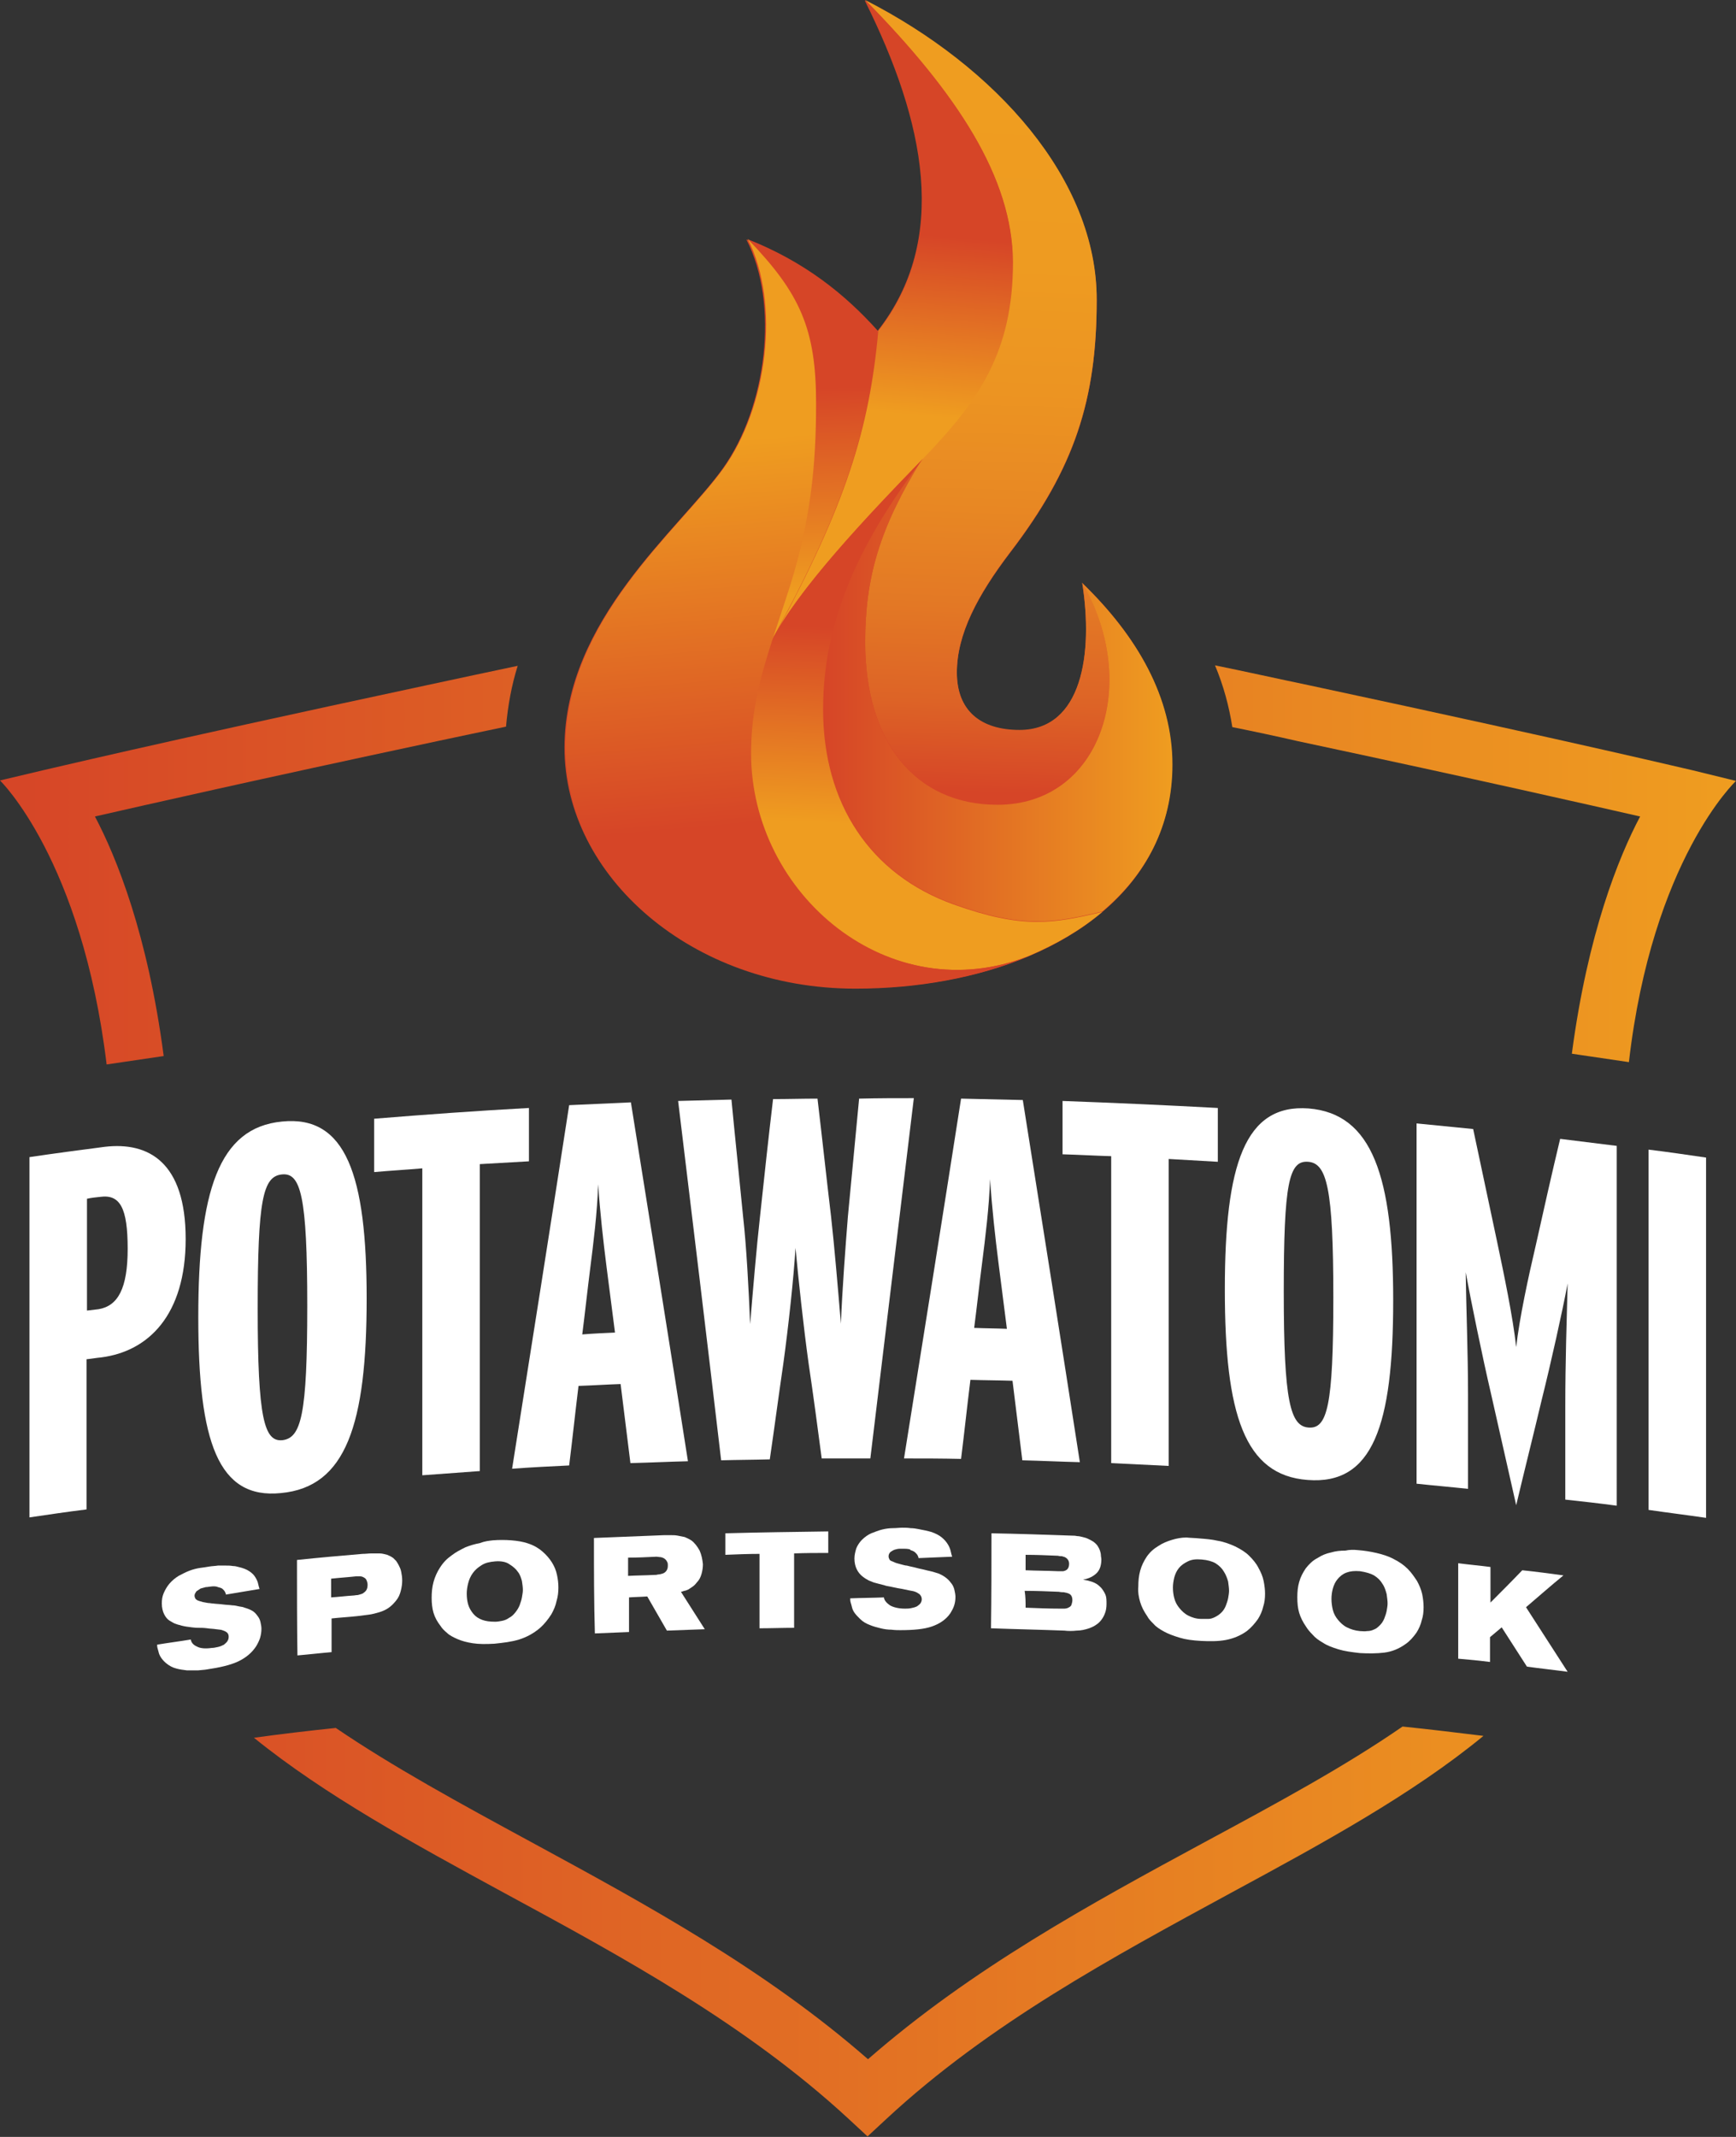 <?xml version="1.0" encoding="UTF-8"?>
<svg xmlns="http://www.w3.org/2000/svg" xmlns:xlink="http://www.w3.org/1999/xlink" version="1.1" id="Layer_1" x="0px" y="0px" viewBox="0 0 371.2 456.7" style="enable-background:new 0 0 371.2 456.7;" xml:space="preserve">
<rect x="0" y="0" width="371.2" height="456.7" fill="#333333" stroke="none"/>
<style type="text/css">
	.st0{fill:#FFFFFF;}
	.st1{fill:#D64527;}
	.st2{fill:url(#SVGID_1_);}
	.st3{fill:url(#SVGID_00000112604314767416944270000015978814048266519727_);}
	.st4{fill:url(#SVGID_00000050642363386097794090000015739979031335327155_);}
	.st5{fill:url(#SVGID_00000001648999643070145380000017260478116651652004_);}
	.st6{fill:url(#SVGID_00000028293783549916814650000018423820785756152508_);}
	.st7{fill:url(#SVGID_00000096058709287292999290000015557292077370509728_);}
	.st8{fill:url(#SVGID_00000093137912886779195450000006721126558986533250_);}
	.st9{fill:url(#SVGID_00000109734395196305102640000011987234669231872186_);}
</style>
<g>
	<g>
		<path class="st0" d="M44.9,339.1c-0.2,0-0.5,0.1-0.9,0.1c-0.4,0.1-0.7,0.2-1.1,0.3c-0.3,0.2-0.6,0.4-0.9,0.6    c-0.2,0.3-0.4,0.6-0.4,0.9c0,0.3,0.1,0.5,0.2,0.7c0.1,0.1,0.3,0.3,0.6,0.4c0.3,0.1,0.6,0.2,1,0.3c0.4,0.1,0.7,0.1,1.1,0.2    c0.4,0,0.7,0.1,1,0.1c0.7,0.1,1.4,0.1,2.1,0.2c0.7,0.1,1.4,0.1,2.1,0.2c0.4,0,0.9,0.1,1.3,0.2c0.4,0.1,0.9,0.1,1.3,0.3    c0.7,0.2,1.2,0.4,1.7,0.7c0.5,0.3,0.8,0.7,1.1,1.1c0.3,0.4,0.5,0.8,0.6,1.3c0.1,0.5,0.2,0.9,0.2,1.4c0,0.7-0.1,1.3-0.3,2    c-0.2,0.6-0.5,1.2-0.8,1.7c-0.9,1.4-2.2,2.5-3.9,3.3c-1.7,0.8-4,1.3-6.7,1.7c-0.5,0.1-1.1,0.1-1.9,0.2c-0.7,0-1.5,0-2.3,0    c-0.8-0.1-1.6-0.2-2.3-0.4c-0.8-0.2-1.5-0.6-2-1c-0.4-0.3-0.8-0.7-1.1-1.1c-0.3-0.4-0.5-0.8-0.6-1.1c-0.1-0.4-0.2-0.7-0.3-1.1    c-0.1-0.3-0.1-0.6-0.1-0.8c2.4-0.4,4.8-0.7,7.2-1.1c0.1,0.7,0.6,1.2,1.3,1.5c0.7,0.4,1.8,0.5,3.2,0.3c0.4,0,0.8-0.1,1.3-0.2    c0.5-0.1,0.9-0.3,1.3-0.5c0.2-0.2,0.5-0.4,0.7-0.7c0.2-0.3,0.3-0.6,0.3-1c0-0.5-0.2-0.8-0.5-1c-0.3-0.2-0.6-0.3-0.9-0.4    c-0.2-0.1-0.6-0.1-1.3-0.2c-0.6-0.1-1.3-0.1-1.9-0.2c-0.7-0.1-1.4-0.1-2-0.1c-0.6,0-1.1-0.1-1.3-0.1c-0.8-0.1-1.6-0.2-2.3-0.4    c-0.2-0.1-0.5-0.1-1-0.3c-0.4-0.1-0.9-0.4-1.4-0.7c-0.5-0.3-0.9-0.8-1.2-1.4c-0.3-0.6-0.5-1.4-0.5-2.3c0-0.8,0.1-1.5,0.4-2.2    c0.3-0.7,0.7-1.4,1.2-2c0.6-0.7,1.2-1.2,2-1.7c0.8-0.4,1.5-0.8,2.3-1.1c0.8-0.3,1.6-0.5,2.3-0.6c0.8-0.1,1.4-0.2,2-0.3    c0.6-0.1,1.2-0.1,1.8-0.2c0.6,0,1.2,0,1.7,0c0.5,0,1,0,1.5,0.1c0.5,0,0.8,0.1,1.2,0.2c0.9,0.2,1.7,0.5,2.3,0.9    c0.6,0.4,1,0.8,1.3,1.3c0.3,0.5,0.5,0.9,0.6,1.4c0.1,0.5,0.2,0.8,0.3,1.1c-2.4,0.4-4.8,0.8-7.2,1.2c0-0.2-0.1-0.4-0.2-0.6    c-0.1-0.2-0.3-0.4-0.5-0.6c-0.2-0.2-0.6-0.3-1-0.4C46.2,339,45.6,339,44.9,339.1z"></path>
		<path class="st0" d="M63.5,333.4c4.7-0.5,9.3-0.9,14-1.3c0.7,0,1.3-0.1,1.9-0.1c0.6,0,1.2,0,1.8,0c0.6,0,1.1,0.2,1.6,0.3    c0.5,0.2,0.9,0.4,1.3,0.7c0.2,0.2,0.4,0.4,0.6,0.6c0.2,0.3,0.4,0.6,0.6,1c0.2,0.4,0.4,0.8,0.5,1.4c0.1,0.5,0.2,1.1,0.2,1.8    c0,0.7-0.1,1.4-0.3,2.2c-0.2,0.8-0.5,1.5-1.1,2.2c-0.5,0.6-1,1.1-1.6,1.5c-0.6,0.4-1.3,0.7-2,0.9c-0.7,0.2-1.4,0.4-2.2,0.5    c-0.8,0.1-1.6,0.2-2.4,0.3c-1.8,0.2-3.7,0.3-5.5,0.5c0,2.4,0,4.8,0,7.2c-2.4,0.2-4.9,0.5-7.3,0.7    C63.5,347.1,63.5,340.2,63.5,333.4z M70.8,341.4c1.6-0.1,3.1-0.3,4.7-0.4c0.3,0,0.6-0.1,1-0.1c0.4-0.1,0.7-0.2,1-0.3    c0.3-0.2,0.6-0.4,0.8-0.7c0.2-0.3,0.3-0.7,0.3-1.2c0-0.3-0.1-0.7-0.2-0.9c-0.1-0.3-0.3-0.5-0.5-0.6c-0.3-0.2-0.6-0.3-0.9-0.3    c-0.3,0-0.6,0-0.9,0c-1.8,0.2-3.5,0.3-5.3,0.5C70.8,338.7,70.8,340,70.8,341.4z"></path>
		<path class="st0" d="M105.4,329.2c1.3-0.1,2.6-0.1,3.9,0c1.3,0.1,2.6,0.3,3.7,0.7c1.2,0.4,2.2,1,3,1.7c0.8,0.7,1.5,1.5,2,2.3    c0.5,0.8,0.9,1.7,1.1,2.7c0.2,0.9,0.3,1.8,0.3,2.7c0,1-0.1,1.9-0.4,2.9c-0.2,1-0.6,1.9-1.1,2.8c-0.7,1.1-1.5,2.1-2.4,2.9    c-1.4,1.2-2.9,2-4.5,2.5c-1.6,0.5-3.4,0.7-5.3,0.9c-1.8,0.1-3.3,0.1-4.6-0.1c-1.3-0.2-2.4-0.5-3.3-0.9c-0.9-0.4-1.7-0.8-2.2-1.3    c-0.6-0.5-1.1-1-1.4-1.5c-0.7-0.9-1.2-1.8-1.5-2.8c-0.3-1-0.4-2.1-0.4-3.2c0-1.2,0.1-2.3,0.4-3.4c0.3-1.1,0.8-2.2,1.4-3.1    c0.7-1.1,1.5-1.9,2.5-2.6c0.9-0.7,1.9-1.2,2.9-1.7c1-0.4,2-0.7,3.1-0.9C103.6,329.4,104.5,329.3,105.4,329.2z M105.9,333.7    c-1.2,0.1-2.1,0.3-2.9,0.8c-0.8,0.5-1.4,1-1.9,1.7c-0.5,0.7-0.8,1.4-1,2.2c-0.2,0.8-0.3,1.5-0.3,2.2c0,0.8,0.1,1.6,0.3,2.3    c0.2,0.7,0.6,1.4,1.1,2c0.5,0.6,1.1,1,1.9,1.3c0.8,0.3,1.7,0.4,2.8,0.4c0.5,0,1-0.1,1.5-0.2c0.5-0.1,1-0.3,1.4-0.6    c0.6-0.3,1-0.7,1.4-1.2c0.4-0.5,0.7-1,0.9-1.5c0.2-0.6,0.4-1.1,0.5-1.7c0.1-0.6,0.2-1.1,0.2-1.6c0-0.6-0.1-1.2-0.2-1.9    c-0.2-0.7-0.4-1.4-0.9-2c-0.4-0.6-1-1.1-1.8-1.6C108.2,333.8,107.1,333.6,105.9,333.7z"></path>
		<path class="st0" d="M127,328.7c5-0.2,10-0.4,15-0.6c0.4,0,0.9,0,1.4,0c0.5,0,1,0,1.5,0.1c0.5,0.1,1,0.2,1.5,0.3    c0.5,0.2,0.9,0.4,1.4,0.7c0.7,0.5,1.3,1.3,1.8,2.2c0.4,0.9,0.6,1.9,0.7,2.9c0,0.7-0.1,1.4-0.3,2.1c-0.2,0.7-0.5,1.3-1,1.8    c-0.3,0.4-0.6,0.7-0.9,0.9c-0.3,0.2-0.6,0.4-0.9,0.6c-0.3,0.1-0.6,0.3-0.9,0.3c-0.3,0.1-0.5,0.2-0.7,0.2c1.7,2.7,3.4,5.3,5.1,8    c-2.7,0.1-5.4,0.2-8.1,0.3c-1.4-2.4-2.8-4.9-4.2-7.3c-1.3,0.1-2.6,0.1-3.9,0.2c0,2.5,0,5,0,7.4c-2.4,0.1-4.9,0.2-7.3,0.3    C127,342.3,127,335.5,127,328.7z M134.3,336.8c1.8-0.1,3.7-0.1,5.5-0.2c0.3,0,0.6,0,0.9-0.1c0.3,0,0.7-0.1,1-0.2    c0.3-0.1,0.6-0.3,0.8-0.6c0.2-0.3,0.3-0.6,0.3-1.1c0-0.2,0-0.5-0.1-0.7c-0.1-0.2-0.2-0.4-0.4-0.6c-0.3-0.3-0.6-0.4-1-0.5    c-0.3,0-0.7-0.1-0.9-0.1c-2,0.1-4.1,0.2-6.1,0.2C134.3,334.3,134.3,335.5,134.3,336.8z"></path>
		<path class="st0" d="M177.1,327.3c0,1.5,0,3.1,0,4.6c-2.4,0-4.8,0-7.3,0.1c0,5.3,0,10.6,0,15.9c-2.5,0-4.9,0.1-7.4,0.1    c0-5.3,0-10.6,0-15.9c-2.4,0-4.9,0.1-7.3,0.2c0-1.5,0-3.1,0-4.6C162.5,327.5,169.8,327.4,177.1,327.3z"></path>
		<path class="st0" d="M193.3,331c-0.2,0-0.5,0-0.9,0c-0.4,0-0.7,0.1-1.1,0.2c-0.3,0.1-0.6,0.3-0.9,0.5c-0.2,0.2-0.4,0.5-0.4,0.9    c0,0.3,0.1,0.5,0.2,0.7c0.1,0.2,0.3,0.3,0.6,0.4c0.3,0.1,0.6,0.3,1,0.4c0.4,0.1,0.7,0.2,1.1,0.3c0.4,0.1,0.7,0.2,1,0.2    c0.7,0.2,1.4,0.3,2.1,0.5c0.7,0.2,1.4,0.3,2.1,0.5c0.4,0.1,0.9,0.2,1.3,0.3c0.4,0.1,0.9,0.3,1.3,0.4c0.7,0.3,1.2,0.6,1.7,1    c0.5,0.4,0.8,0.8,1.1,1.2c0.3,0.4,0.5,0.9,0.6,1.4c0.1,0.5,0.2,0.9,0.2,1.4c0,0.7-0.1,1.3-0.3,1.9c-0.2,0.6-0.5,1.1-0.8,1.6    c-0.9,1.3-2.2,2.2-3.9,2.8c-1.7,0.6-4,0.8-6.8,0.8c-0.5,0-1.1,0-1.9-0.1c-0.7,0-1.5-0.1-2.3-0.3c-0.8-0.2-1.6-0.4-2.3-0.7    c-0.8-0.3-1.5-0.7-2.1-1.3c-0.4-0.4-0.8-0.8-1.1-1.2c-0.3-0.4-0.5-0.8-0.6-1.2c-0.1-0.4-0.2-0.8-0.3-1.1c-0.1-0.3-0.1-0.6-0.1-0.9    c2.4-0.1,4.8-0.1,7.2-0.2c0.1,0.7,0.6,1.2,1.3,1.7c0.7,0.4,1.8,0.7,3.2,0.7c0.4,0,0.8,0,1.3-0.1c0.5-0.1,0.9-0.2,1.3-0.4    c0.3-0.2,0.5-0.4,0.7-0.6c0.2-0.3,0.3-0.6,0.3-0.9c0-0.5-0.2-0.8-0.5-1.1c-0.3-0.2-0.6-0.4-0.9-0.5c-0.2-0.1-0.7-0.2-1.3-0.3    c-0.6-0.1-1.3-0.3-2-0.4c-0.7-0.1-1.4-0.3-2-0.4c-0.6-0.1-1.1-0.2-1.3-0.3c-0.8-0.2-1.6-0.4-2.3-0.6c-0.2-0.1-0.5-0.2-1-0.4    c-0.4-0.2-0.9-0.5-1.4-0.9c-0.5-0.4-0.9-0.9-1.2-1.5c-0.3-0.6-0.5-1.4-0.5-2.3c0-0.8,0.2-1.5,0.4-2.2c0.3-0.7,0.7-1.3,1.2-1.8    c0.6-0.6,1.3-1.1,2-1.4c0.8-0.3,1.5-0.6,2.3-0.8c0.8-0.2,1.6-0.3,2.3-0.3c0.8,0,1.4-0.1,2-0.1c0.6,0,1.2,0,1.8,0.1    c0.6,0,1.2,0.1,1.7,0.2c0.5,0.1,1,0.2,1.5,0.3c0.5,0.1,0.8,0.2,1.2,0.3c0.9,0.3,1.7,0.7,2.3,1.2c0.6,0.5,1,1,1.3,1.5    c0.3,0.5,0.5,1,0.6,1.5c0.1,0.5,0.2,0.8,0.3,1.1c-2.4,0.1-4.8,0.2-7.2,0.3c0-0.2-0.1-0.4-0.2-0.6c-0.1-0.2-0.3-0.4-0.5-0.6    c-0.2-0.2-0.6-0.4-1-0.5C194.7,331.1,194.1,331,193.3,331z"></path>
		<path class="st0" d="M212,327.7c5.7,0.1,11.4,0.3,17.2,0.5c0.3,0,0.7,0,1.1,0.1c0.4,0,0.8,0.1,1.2,0.2c0.4,0.1,0.8,0.2,1.2,0.4    c0.4,0.2,0.8,0.4,1.1,0.6c0.4,0.3,0.7,0.6,0.9,0.9c0.2,0.3,0.4,0.7,0.5,1c0.1,0.3,0.2,0.7,0.2,1c0,0.3,0.1,0.6,0.1,0.8    c0,1.3-0.3,2.3-1,3c-0.7,0.7-1.7,1.2-2.9,1.4c0.3,0.1,0.6,0.1,1,0.2c0.3,0.1,0.7,0.2,1,0.3c0.3,0.1,0.7,0.3,1,0.5    c0.3,0.2,0.6,0.5,0.9,0.8c0.4,0.5,0.7,1,0.9,1.5c0.2,0.5,0.2,1.2,0.2,1.9c0,0.7-0.1,1.4-0.3,1.9c-0.2,0.6-0.5,1.1-0.8,1.5    c-0.3,0.4-0.7,0.8-1.2,1.1c-0.4,0.3-0.9,0.5-1.4,0.7c-0.9,0.3-1.8,0.5-2.7,0.5c-0.9,0.1-1.8,0.1-2.6,0c-5.2-0.2-10.5-0.3-15.7-0.5    C212,341.3,212,334.5,212,327.7z M219.3,343.6c2.5,0.1,4.9,0.2,7.4,0.2c0.4,0,0.7,0,0.9,0c0.3,0,0.5-0.1,0.6-0.1    c0.5-0.2,0.8-0.4,0.9-0.7c0.1-0.3,0.2-0.7,0.2-1c0-0.8-0.3-1.3-1-1.5c-0.2-0.1-0.5-0.1-0.8-0.2c-0.3,0-0.6,0-1.1-0.1    c-2.4-0.1-4.9-0.2-7.3-0.2C219.3,341.3,219.3,342.4,219.3,343.6z M219.3,335.6c2.3,0.1,4.6,0.1,6.9,0.2c0.6,0,0.9,0,1.1,0    c0.2,0,0.3-0.1,0.4-0.1c0.6-0.2,0.9-0.7,0.9-1.5c0-0.6-0.3-1.1-0.9-1.4c-0.2-0.1-0.4-0.1-0.6-0.2c-0.2,0-0.5,0-0.9-0.1    c-2.3-0.1-4.6-0.2-6.9-0.2C219.3,333.5,219.3,334.6,219.3,335.6z"></path>
		<path class="st0" d="M256.5,328.8c1.3,0.1,2.6,0.2,3.9,0.5c1.3,0.2,2.6,0.7,3.7,1.2c1.2,0.6,2.2,1.2,3,2c0.8,0.8,1.5,1.6,2,2.6    c0.5,0.9,0.9,1.8,1.1,2.8c0.2,1,0.3,1.9,0.3,2.7c0,1-0.1,1.9-0.4,2.8c-0.2,0.9-0.6,1.8-1.1,2.6c-0.7,1-1.5,1.9-2.4,2.6    c-1.4,1-2.9,1.6-4.5,1.9c-1.6,0.3-3.4,0.3-5.3,0.2c-1.8-0.1-3.3-0.3-4.6-0.7c-1.3-0.4-2.4-0.8-3.3-1.3c-0.9-0.5-1.7-1-2.2-1.6    c-0.6-0.6-1.1-1.1-1.4-1.7c-0.7-1-1.2-2-1.5-3c-0.3-1-0.5-2.1-0.4-3.3c0-1.2,0.1-2.3,0.4-3.4c0.3-1.1,0.8-2.1,1.4-3    c0.7-1,1.5-1.7,2.5-2.3c0.9-0.6,1.9-1,2.9-1.3c1-0.3,2-0.5,3.1-0.5C254.6,328.7,255.6,328.7,256.5,328.8z M256.9,333.3    c-1.2-0.1-2.1,0-2.9,0.4c-0.8,0.4-1.4,0.8-1.9,1.4c-0.5,0.6-0.8,1.3-1,2c-0.2,0.8-0.3,1.5-0.3,2.2c0,0.8,0.1,1.6,0.3,2.3    c0.2,0.8,0.6,1.5,1.1,2.1c0.5,0.6,1.1,1.2,1.9,1.6c0.8,0.4,1.7,0.7,2.8,0.7c0.5,0,1,0,1.5,0c0.5,0,1-0.2,1.4-0.4    c0.6-0.3,1-0.6,1.4-1c0.4-0.4,0.7-0.9,0.9-1.4c0.2-0.5,0.4-1.1,0.5-1.6c0.1-0.6,0.2-1.1,0.2-1.6c0-0.6-0.1-1.2-0.2-2    c-0.2-0.7-0.5-1.5-0.9-2.1c-0.4-0.7-1-1.3-1.8-1.8C259.2,333.7,258.2,333.4,256.9,333.3z"></path>
		<path class="st0" d="M290.4,331.3c1.3,0.1,2.6,0.3,3.9,0.6c1.3,0.3,2.6,0.7,3.7,1.3c1.2,0.6,2.2,1.3,3,2.1c0.8,0.8,1.4,1.7,2,2.6    c0.5,0.9,0.9,1.9,1.1,2.8c0.2,1,0.3,1.9,0.3,2.8c0,1-0.1,1.9-0.4,2.8c-0.2,0.9-0.6,1.8-1.1,2.6c-0.7,1-1.5,1.9-2.4,2.5    c-1.4,1-2.9,1.6-4.5,1.8c-1.6,0.2-3.4,0.2-5.2,0.1c-1.8-0.2-3.3-0.4-4.6-0.8c-1.3-0.4-2.4-0.8-3.3-1.4c-0.9-0.5-1.7-1.1-2.2-1.7    c-0.6-0.6-1.1-1.2-1.4-1.7c-0.7-1-1.2-2-1.5-3c-0.3-1-0.4-2.1-0.4-3.3c0-1.2,0.1-2.3,0.4-3.3c0.3-1.1,0.8-2,1.4-2.9    c0.7-0.9,1.5-1.7,2.5-2.2c0.9-0.6,1.9-1,2.9-1.2c1-0.3,2-0.4,3.1-0.4C288.5,331.2,289.5,331.2,290.4,331.3z M290.8,335.8    c-1.2-0.1-2.1,0-2.9,0.3c-0.8,0.3-1.4,0.8-1.9,1.4c-0.5,0.6-0.8,1.3-1,2c-0.2,0.7-0.3,1.5-0.3,2.2c0,0.8,0.1,1.6,0.3,2.4    c0.2,0.8,0.6,1.5,1.1,2.1c0.5,0.6,1.1,1.2,1.9,1.6c0.8,0.4,1.7,0.7,2.8,0.8c0.5,0,1,0.1,1.5,0c0.5,0,1-0.1,1.4-0.3    c0.6-0.2,1-0.6,1.4-1c0.4-0.4,0.7-0.9,0.9-1.4c0.2-0.5,0.4-1.1,0.5-1.6c0.1-0.6,0.2-1.1,0.2-1.6c0-0.6-0.1-1.2-0.2-2    c-0.2-0.7-0.4-1.5-0.9-2.2c-0.4-0.7-1-1.3-1.8-1.8C293.1,336.3,292.1,336,290.8,335.8z"></path>
		<path class="st0" d="M318.7,334.9c0,2.5,0,5.1,0,7.6c2.3-2.3,4.6-4.6,6.8-6.9c2.9,0.3,5.9,0.7,8.8,1.1c-2.7,2.2-5.3,4.5-8,6.8    c3,4.6,5.9,9.2,8.9,13.8c-2.9-0.4-5.8-0.7-8.7-1.1c-1.8-2.8-3.6-5.6-5.4-8.4c-0.8,0.7-1.7,1.4-2.5,2.1c0,1.8,0,3.5,0,5.3    c-2.3-0.3-4.5-0.5-6.8-0.7c0-6.8,0-13.6,0-20.4C314.1,334.4,316.4,334.6,318.7,334.9z"></path>
	</g>
	<g>
		<path class="st0" d="M39.7,264.8c0,16.3-8,24-18,25.3c-1.1,0.1-2.1,0.3-3.2,0.4c0,10.7,0,21.4,0,32.1c-4.1,0.5-8.1,1.1-12.2,1.7    c0-25.7,0-51.3,0-77c5.4-0.8,10.7-1.5,16.1-2.2C31.8,244,39.7,248.4,39.7,264.8z M27.3,266.9c0-8.7-1.6-11.7-5.9-11.1    c-1,0.1-1.9,0.2-2.8,0.4c0,8,0,15.9,0,23.9c0.8-0.1,1.7-0.2,2.5-0.3C25.2,279.1,27.3,275.4,27.3,266.9z"></path>
		<path class="st0" d="M78.4,277.5c0,26.9-4.4,40.3-18.3,41.6c-13.5,1.4-17.7-11-17.7-37.6c0-26.8,4.3-40.5,17.9-41.8    C74,238.3,78.4,251.2,78.4,277.5z M65.7,279.1c0-23.5-1.4-28.5-5.4-28.1c-4.1,0.4-5.2,5.4-5.2,28.7c0,23.5,1.4,28.5,5.3,28.1    C64.4,307.3,65.7,302.4,65.7,279.1z"></path>
		<path class="st0" d="M113.1,248.2c-3.5,0.2-7,0.4-10.5,0.6c0,21.9,0,43.7,0,65.6c-4.1,0.3-8.2,0.6-12.3,0.9c0-21.9,0-43.7,0-65.6    c-3.4,0.3-6.9,0.5-10.3,0.8c0-3.8,0-7.6,0-11.4c11-0.9,22.1-1.7,33.1-2.3C113.1,240.5,113.1,244.4,113.1,248.2z"></path>
		<path class="st0" d="M147.1,312.3c-4.1,0.1-8.2,0.3-12.3,0.4c-0.7-5.6-1.4-11.2-2.1-16.9c-3,0.1-6,0.3-9,0.4    c-0.7,5.7-1.3,11.4-2,17c-4.1,0.2-8.2,0.4-12.2,0.7c4.1-25.9,8.2-51.8,12.2-77.7c4.4-0.2,8.8-0.4,13.2-0.6    C139,261.2,143.1,286.7,147.1,312.3z M131.5,284.8c-0.6-4.7-1.2-9.3-1.8-14c-0.7-5.5-1.4-11.7-1.8-17.7c-0.2,6.1-1,12.5-1.7,18    c-0.6,4.7-1.1,9.4-1.7,14.1C126.9,285,129.2,284.9,131.5,284.8z"></path>
		<path class="st0" d="M195.4,234.7c-3.1,25.6-6.2,51.3-9.3,77c-3.5,0-6.9,0-10.4,0c-0.9-6.8-1.8-13.6-2.8-20.3    c-1.1-7.9-2.2-18.2-2.8-24.7c-0.4,6.5-1.5,16.7-2.6,24.7c-1,6.8-1.9,13.7-2.9,20.5c-3.5,0.1-6.9,0.1-10.4,0.2    c-3-25.6-6.1-51.2-9.2-76.8c3.8-0.1,7.6-0.2,11.4-0.3c0.8,8.4,1.7,16.8,2.5,25.1c0.7,6.1,1.2,15.6,1.5,22.9    c0.6-7.3,1.4-16.7,2.1-22.9c0.9-8.4,1.8-16.8,2.8-25.2c3.2,0,6.3-0.1,9.5-0.1c1,8.4,1.9,16.8,2.9,25.2c0.7,6.2,1.5,15.6,2.1,22.9    c0.3-7.3,1-16.7,1.5-22.9c0.8-8.4,1.6-16.8,2.4-25.2C187.8,234.7,191.6,234.7,195.4,234.7z"></path>
		<path class="st0" d="M230.9,312.5c-4.1-0.1-8.2-0.3-12.3-0.4c-0.7-5.7-1.4-11.3-2.1-17c-3-0.1-6-0.1-9-0.2    c-0.7,5.6-1.3,11.3-2,16.9c-4.1-0.1-8.2-0.1-12.2-0.1c4.1-25.6,8.2-51.3,12.2-76.9c4.4,0.1,8.8,0.2,13.2,0.3    C222.8,260.9,226.9,286.7,230.9,312.5z M215.3,284c-0.6-4.7-1.2-9.4-1.8-14.1c-0.7-5.5-1.4-11.8-1.8-17.9c-0.2,6-1,12.4-1.7,17.9    c-0.6,4.6-1.1,9.3-1.7,13.9C210.7,283.9,213,283.9,215.3,284z"></path>
		<path class="st0" d="M260.4,248.3c-3.5-0.2-7-0.4-10.5-0.6c0,21.9,0,43.7,0,65.6c-4.1-0.2-8.2-0.4-12.3-0.6c0-21.9,0-43.7,0-65.6    c-3.5-0.1-6.9-0.3-10.4-0.4c0-3.8,0-7.6,0-11.4c11.1,0.4,22.1,0.9,33.2,1.5C260.4,240.7,260.4,244.5,260.4,248.3z"></path>
		<path class="st0" d="M297.9,277.9c0,26.9-4.4,39.5-18.3,38.4c-13.5-1-17.7-14-17.7-40.7c0-26.8,4.3-39.7,17.9-38.7    C293.5,238,297.9,251.6,297.9,277.9z M285.1,277.3c0-23.5-1.4-28.7-5.4-29c-4.1-0.3-5.2,4.5-5.2,27.8c0,23.5,1.4,28.7,5.3,29    C283.8,305.4,285.1,300.6,285.1,277.3z"></path>
		<path class="st0" d="M345.7,321.8c-3.7-0.5-7.3-0.9-11-1.3c0-6.7,0-13.4,0-20.1c0-9.4,0.3-18.2,0.5-26.1    c-1.1,5.9-3.6,17.1-5.5,24.7c-1.8,7.6-3.7,15.1-5.5,22.7c-1.8-8-3.6-15.9-5.4-23.9c-1.8-7.7-4.3-19.9-5.4-25.9    c0.1,7.3,0.5,17.2,0.5,26.2c0,6.7,0,13.4,0,20.1c-3.7-0.4-7.3-0.7-11-1.1c0-25.7,0-51.3,0-77c4,0.4,8.1,0.8,12.1,1.2    c1.7,8,3.4,16,5.1,24c1.5,7.1,3.4,16.2,4.1,22.6c0.7-6.2,2.6-15,4.2-21.8c1.7-7.6,3.4-15.2,5.2-22.7c4,0.5,8,1,12.1,1.5    C345.7,270.5,345.7,296.1,345.7,321.8z"></path>
		<path class="st0" d="M364.8,324.4c-4.1-0.6-8.2-1.1-12.3-1.7c0-25.7,0-51.3,0-77c4.1,0.5,8.2,1.1,12.3,1.7    C364.8,273,364.8,298.7,364.8,324.4z"></path>
	</g>
	<g>
		<g>
			<path class="st1" d="M231.4,124.6c2.4,15.1,0,31.5-13.4,31.5c-8.3,0-13.4-4.1-13.4-12.3c0-8.2,4.4-16.5,11.4-25.7     c13.8-18,18.5-32.7,18.5-53.9c0-25.8-21.6-49.9-49.6-64.1c13,26.1,18.1,51.1,2.7,70.7l0,0c-7.1-7.7-15.8-14.7-28-19.6     c7.1,13.8,4.3,35.9-5.1,49c-9.4,13.1-33.8,32.3-33.8,59.6c0,27.4,27.2,51.5,62.2,51.5c13.2,0,26.1-2.3,37-6.9     c5.9-2.5,11.2-5.6,15.7-9.4c9.3-7.8,15-18.3,15-31.4C250.7,149.1,243.2,136,231.4,124.6z"></path>
			<g>
				<linearGradient id="SVGID_1_" gradientUnits="userSpaceOnUse" x1="174.534" y1="82.973" x2="175.993" y2="126.976">
					<stop offset="0" style="stop-color:#D64527"></stop>
					<stop offset="1" style="stop-color:#EF9D20"></stop>
				</linearGradient>
				<path class="st2" d="M159.8,51.1c11.2,11.6,14.6,19.2,14.6,35.1c0,13.5-1.2,24.9-5.5,38.8c-1.4,4.3-2.7,8.2-3.9,11.9      c15.4-28.1,20.8-44.6,22.7-66.2C180.7,62.9,172,55.9,159.8,51.1z"></path>
				
					<linearGradient id="SVGID_00000012430242416066320660000010864276888518537634_" gradientUnits="userSpaceOnUse" x1="207.962" y1="169.322" x2="212.938" y2="19.331">
					<stop offset="0" style="stop-color:#D64527"></stop>
					<stop offset="0.128" style="stop-color:#DD6326"></stop>
					<stop offset="0.265" style="stop-color:#E37825"></stop>
					<stop offset="0.412" style="stop-color:#E88823"></stop>
					<stop offset="0.572" style="stop-color:#EC9422"></stop>
					<stop offset="0.753" style="stop-color:#EE9B21"></stop>
					<stop offset="1" style="stop-color:#EF9D20"></stop>
				</linearGradient>
				<path style="fill:url(#SVGID_00000012430242416066320660000010864276888518537634_);" d="M185,0c19.6,20,31.5,38,31.5,55.9      c0,19.2-7.3,29.6-19.3,42.1c-9.1,14.7-12.2,25.3-12.2,39.2c0,21.3,10.6,34.7,28.3,34.7c22,0,30.7-25.7,18.1-47.4      c2.4,15.1,0,31.5-13.4,31.5c-8.3,0-13.4-4.1-13.4-12.3c0-8.2,4.4-16.5,11.4-25.7c13.8-18,18.5-32.7,18.5-53.9      C234.6,38.4,213,14.3,185,0z"></path>
				
					<linearGradient id="SVGID_00000018947610230193941130000001612938903782852758_" gradientUnits="userSpaceOnUse" x1="165.584" y1="135.609" x2="165.534" y2="136.183">
					<stop offset="0" style="stop-color:#D64527"></stop>
					<stop offset="1" style="stop-color:#EF9D20"></stop>
				</linearGradient>
				<path style="fill:url(#SVGID_00000018947610230193941130000001612938903782852758_);" d="M165,136.9c0.4-0.7,0.7-1.3,1.1-1.9      C165.7,135.6,165.4,136.2,165,136.9"></path>
				
					<linearGradient id="SVGID_00000002345525576548526090000014714658804640116903_" gradientUnits="userSpaceOnUse" x1="195.409" y1="49.99" x2="192.047" y2="88.416">
					<stop offset="0" style="stop-color:#D64527"></stop>
					<stop offset="1" style="stop-color:#EF9D20"></stop>
				</linearGradient>
				<path style="fill:url(#SVGID_00000002345525576548526090000014714658804640116903_);" d="M187.8,70.7      c-1.9,21.2-7.1,37.3-21.7,64.3c6.2-10.8,19.8-25.1,31.2-36.9c12-12.4,19.3-22.9,19.3-42.1C216.5,38,204.7,20,185,0      C198,26.1,203.1,51.1,187.8,70.7"></path>
				
					<linearGradient id="SVGID_00000106868853304785786180000007876663861680389262_" gradientUnits="userSpaceOnUse" x1="175.963" y1="147.497" x2="250.762" y2="147.497">
					<stop offset="0" style="stop-color:#D64527"></stop>
					<stop offset="1" style="stop-color:#EF9D20"></stop>
				</linearGradient>
				<path style="fill:url(#SVGID_00000106868853304785786180000007876663861680389262_);" d="M176,151.5c0,20,10,35.3,27.9,41.7      c14.9,5.3,21.2,4.1,31.8,1.6c9.3-7.8,15-18.3,15-31.4c0-14.3-7.5-27.4-19.3-38.8c12.6,21.6,3.9,47.4-18.1,47.4      c-17.7,0-28.3-13.5-28.3-34.7c0-13.9,3.1-24.5,12.2-39.2C184.6,114.8,176,131.5,176,151.5"></path>
				
					<linearGradient id="SVGID_00000052806553854318044150000002479960445863284099_" gradientUnits="userSpaceOnUse" x1="200.085" y1="135.051" x2="198.158" y2="176.966">
					<stop offset="0" style="stop-color:#D64527"></stop>
					<stop offset="1" style="stop-color:#EF9D20"></stop>
				</linearGradient>
				<path style="fill:url(#SVGID_00000052806553854318044150000002479960445863284099_);" d="M165,136.9c-2.6,8-4.5,15.1-4.5,24.1      c0,30.2,29.5,55.1,59.5,43.3c5.9-2.5,11.2-5.6,15.7-9.4c-10.6,2.5-16.9,3.7-31.8-1.6c-17.9-6.4-27.9-21.6-27.9-41.7      c0-20,8.6-36.7,21.3-53.5C185.2,110.5,170.7,125.9,165,136.9"></path>
				
					<linearGradient id="SVGID_00000048484062001715823420000002787007481450481337_" gradientUnits="userSpaceOnUse" x1="169.775" y1="175.298" x2="162.616" y2="93.47">
					<stop offset="0" style="stop-color:#D64527"></stop>
					<stop offset="1" style="stop-color:#EF9D20"></stop>
				</linearGradient>
				<path style="fill:url(#SVGID_00000048484062001715823420000002787007481450481337_);" d="M154.7,100.1      c-9.4,13.1-33.8,32.3-33.8,59.6c0,27.4,27.2,51.5,62.2,51.5c13.2,0,26.1-2.3,37-6.9c-29.9,11.8-59.5-13.1-59.5-43.3      c0-9,1.9-16,4.5-24.1v0v0c1.2-3.7,2.5-7.5,3.9-11.9c4.3-13.9,5.5-25.3,5.5-38.8c0-15.9-3.4-23.5-14.6-35.1      C166.9,64.9,164.1,87,154.7,100.1"></path>
			</g>
		</g>
		
			<linearGradient id="SVGID_00000159466977659677185610000010934858272720845720_" gradientUnits="userSpaceOnUse" x1="0" y1="299.408" x2="371.248" y2="299.408">
			<stop offset="0" style="stop-color:#D64527"></stop>
			<stop offset="1" style="stop-color:#EF9D20"></stop>
		</linearGradient>
		<path style="fill:url(#SVGID_00000159466977659677185610000010934858272720845720_);" d="M263.5,155.4c-0.7-4.5-1.9-8.9-3.7-13.2    c6.4,1.3,13.1,2.8,20.3,4.3c59.8,12.8,81.5,18.1,81.7,18.1l9.4,2.3c0,0-17.9,16.8-22.9,60.1c-4.1-0.6-8.1-1.2-12.2-1.8    c3.4-25.7,10-42,14.6-50.7c-11-2.5-33.8-7.7-73.2-16.1C272.7,157.3,268,156.3,263.5,155.4z M299.9,369    c-12.3,8.5-26.7,16.3-42.3,24.7c-24.6,13.3-49.9,27.1-72,46.4c-22.1-19.3-47.5-33.1-72-46.4c-15.3-8.3-29.6-16.1-41.8-24.4    c-5.8,0.6-11.7,1.3-17.5,2.1c15.2,12.3,34.1,22.6,53.4,33.1c25.5,13.8,51.8,28.1,73.7,48.3l4.1,3.8l4.1-3.8    c21.9-20.3,48.3-34.5,73.7-48.3c19.6-10.6,38.7-21,53.9-33.5C311.5,370.3,305.7,369.6,299.9,369z M22.8,227.5    c4-0.6,8.1-1.2,12.2-1.8c-3.4-26-10.1-42.5-14.7-51.2c11-2.5,33.8-7.7,73.2-16.1c5.1-1.1,10-2.1,14.7-3.1c0.4-4.5,1.2-8.9,2.5-13    c-6.2,1.3-12.7,2.7-19.7,4.2c-59.8,12.8-81.5,18.1-81.7,18.1L0,166.8C0,166.8,17.5,183.7,22.8,227.5z"></path>
	</g>
</g>
</svg>
